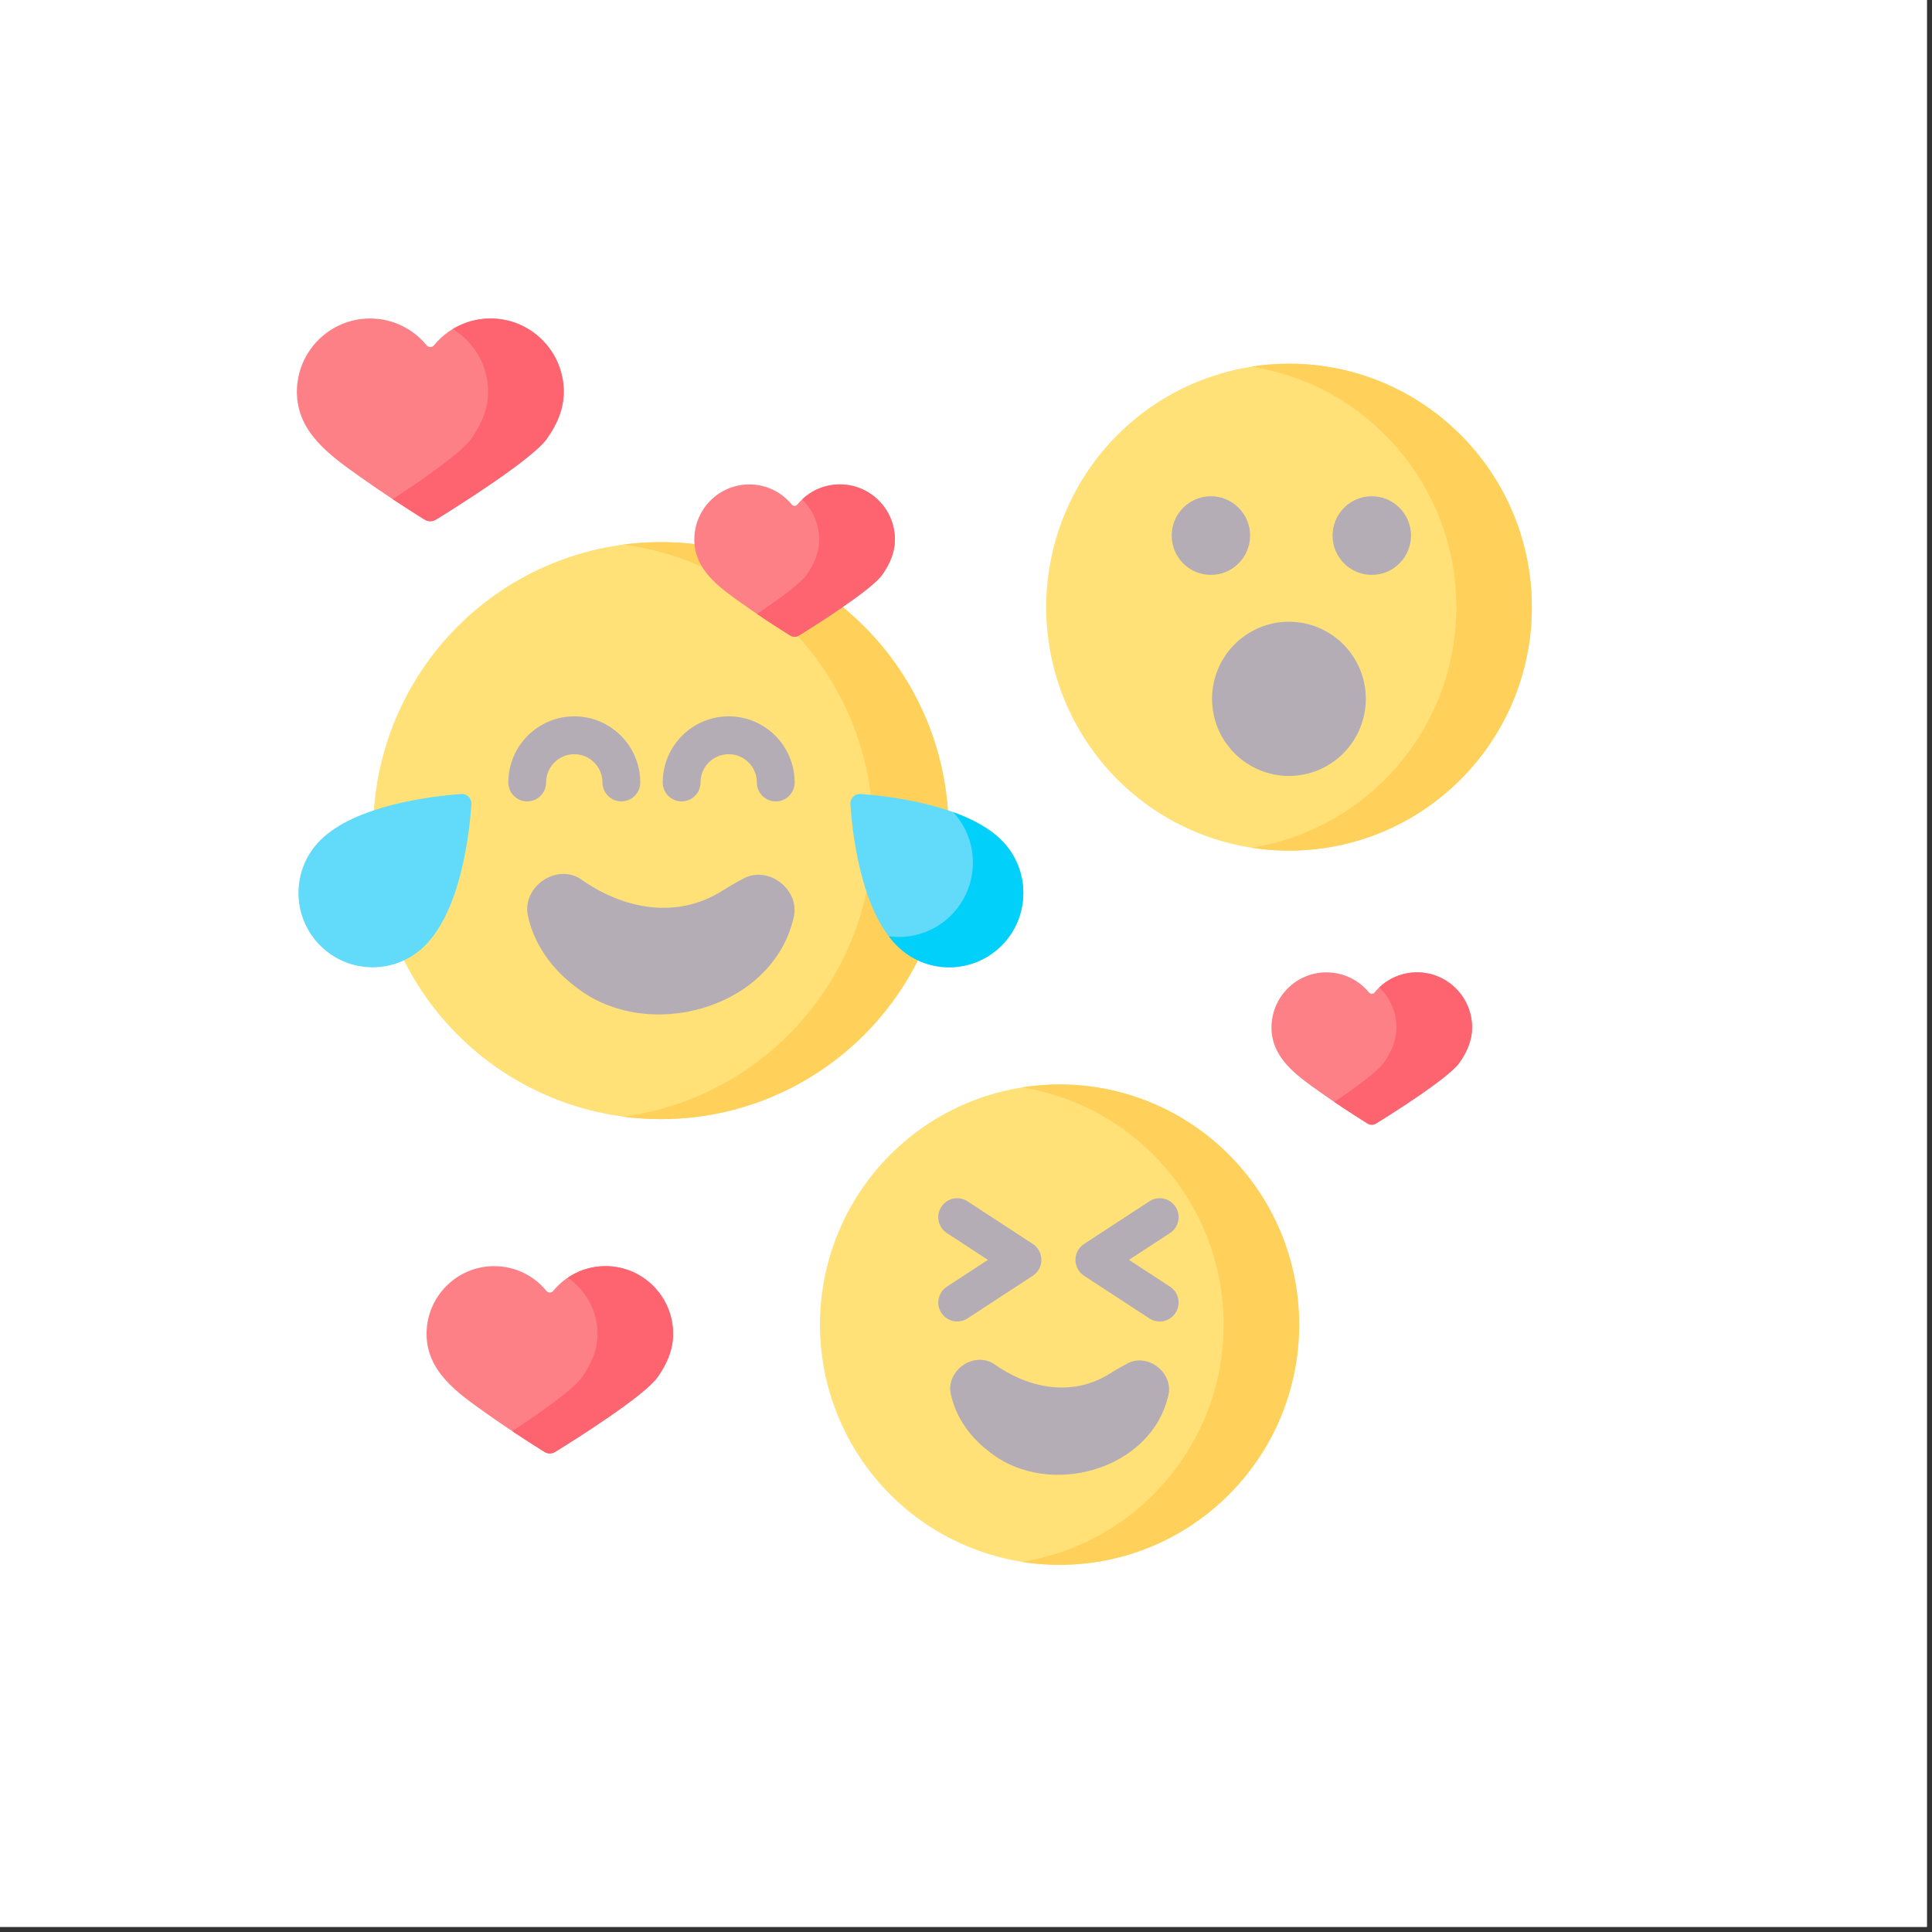 <?xml version="1.0" encoding="UTF-8"?> <svg xmlns="http://www.w3.org/2000/svg" xmlns:xlink="http://www.w3.org/1999/xlink" width="250" zoomAndPan="magnify" viewBox="0 0 187.5 187.5" height="250" preserveAspectRatio="xMidYMid meet" version="1.0"><rect x="0" y="0" width="187.5" height="187.5" fill="#333333" stroke="none"/><defs><g></g><clipPath id="2684fb82dc"><path d="M 28.258 77 L 46 77 L 46 94 L 28.258 94 Z M 28.258 77 " clip-rule="nonzero"></path></clipPath><clipPath id="056ce51be5"><path d="M 28.258 30 L 55 30 L 55 51 L 28.258 51 Z M 28.258 30 " clip-rule="nonzero"></path></clipPath></defs><path fill="#ffffff" d="M 0 0 L 187 0 L 187 187 L 0 187 Z M 0 0 " fill-opacity="1" fill-rule="nonzero"></path><path fill="#ffffff" d="M 0 0 L 187 0 L 187 187 L 0 187 Z M 0 0 " fill-opacity="1" fill-rule="nonzero"></path><path fill="#ffe177" d="M 92.059 80.609 C 92.059 81.527 92.016 82.441 91.926 83.355 C 91.836 84.27 91.703 85.176 91.523 86.074 C 91.344 86.973 91.125 87.859 90.859 88.738 C 90.594 89.617 90.285 90.477 89.934 91.324 C 89.586 92.172 89.195 93 88.762 93.809 C 88.332 94.617 87.863 95.402 87.355 96.168 C 86.848 96.93 86.301 97.664 85.723 98.371 C 85.141 99.082 84.527 99.762 83.883 100.41 C 83.234 101.059 82.559 101.672 81.852 102.254 C 81.145 102.836 80.41 103.383 79.652 103.891 C 78.891 104.398 78.109 104.871 77.301 105.305 C 76.496 105.734 75.668 106.129 74.824 106.477 C 73.98 106.828 73.121 107.137 72.246 107.402 C 71.371 107.672 70.484 107.891 69.586 108.07 C 68.691 108.25 67.785 108.383 66.875 108.473 C 65.965 108.562 65.055 108.609 64.141 108.609 C 63.227 108.609 62.312 108.562 61.402 108.473 C 60.492 108.383 59.59 108.25 58.691 108.07 C 57.797 107.891 56.91 107.672 56.035 107.402 C 55.16 107.137 54.301 106.828 53.453 106.477 C 52.609 106.129 51.785 105.734 50.977 105.305 C 50.172 104.871 49.387 104.398 48.629 103.891 C 47.867 103.383 47.133 102.836 46.426 102.254 C 45.719 101.672 45.043 101.059 44.395 100.41 C 43.75 99.762 43.137 99.082 42.555 98.371 C 41.977 97.664 41.434 96.93 40.926 96.168 C 40.414 95.402 39.945 94.617 39.516 93.809 C 39.086 93 38.695 92.172 38.344 91.324 C 37.992 90.477 37.688 89.617 37.422 88.738 C 37.156 87.859 36.934 86.973 36.754 86.074 C 36.578 85.176 36.441 84.27 36.352 83.355 C 36.262 82.441 36.219 81.527 36.219 80.609 C 36.219 79.695 36.262 78.781 36.352 77.867 C 36.441 76.953 36.578 76.047 36.754 75.148 C 36.934 74.25 37.156 73.359 37.422 72.484 C 37.688 71.605 37.992 70.742 38.344 69.898 C 38.695 69.051 39.086 68.223 39.516 67.414 C 39.945 66.605 40.414 65.82 40.926 65.055 C 41.434 64.293 41.977 63.559 42.555 62.848 C 43.137 62.141 43.75 61.461 44.395 60.812 C 45.043 60.164 45.719 59.551 46.426 58.969 C 47.133 58.387 47.867 57.84 48.629 57.332 C 49.387 56.82 50.172 56.352 50.977 55.918 C 51.785 55.488 52.609 55.094 53.453 54.746 C 54.301 54.395 55.16 54.086 56.035 53.82 C 56.91 53.551 57.797 53.328 58.691 53.152 C 59.59 52.973 60.492 52.836 61.402 52.746 C 62.312 52.656 63.227 52.613 64.141 52.613 C 65.055 52.613 65.965 52.656 66.875 52.746 C 67.785 52.836 68.691 52.973 69.586 53.152 C 70.484 53.328 71.371 53.551 72.246 53.82 C 73.121 54.086 73.98 54.395 74.824 54.746 C 75.668 55.094 76.496 55.488 77.301 55.918 C 78.109 56.352 78.891 56.82 79.652 57.332 C 80.41 57.84 81.145 58.387 81.852 58.969 C 82.559 59.551 83.234 60.164 83.883 60.812 C 84.527 61.461 85.141 62.141 85.723 62.848 C 86.301 63.559 86.848 64.293 87.355 65.055 C 87.863 65.82 88.332 66.605 88.762 67.414 C 89.195 68.223 89.586 69.051 89.934 69.898 C 90.285 70.742 90.594 71.605 90.859 72.484 C 91.125 73.359 91.344 74.25 91.523 75.148 C 91.703 76.047 91.836 76.953 91.926 77.867 C 92.016 78.781 92.059 79.695 92.059 80.609 Z M 92.059 80.609 " fill-opacity="1" fill-rule="nonzero"></path><path fill="#ffe177" d="M 119.254 112.074 C 119.793 112.613 120.305 113.18 120.789 113.77 C 121.27 114.359 121.723 114.973 122.145 115.605 C 122.57 116.242 122.961 116.895 123.32 117.566 C 123.676 118.242 124.004 118.93 124.293 119.637 C 124.586 120.34 124.84 121.059 125.062 121.789 C 125.281 122.52 125.469 123.258 125.617 124.008 C 125.766 124.758 125.875 125.512 125.949 126.27 C 126.027 127.031 126.062 127.793 126.062 128.555 C 126.062 129.316 126.027 130.078 125.949 130.84 C 125.875 131.598 125.766 132.352 125.617 133.102 C 125.469 133.852 125.281 134.59 125.062 135.32 C 124.84 136.051 124.586 136.77 124.293 137.473 C 124.004 138.18 123.676 138.867 123.32 139.543 C 122.961 140.215 122.57 140.867 122.145 141.504 C 121.723 142.137 121.27 142.75 120.789 143.34 C 120.305 143.93 119.793 144.496 119.254 145.035 C 118.719 145.574 118.152 146.086 117.566 146.57 C 116.977 147.055 116.367 147.512 115.734 147.934 C 115.102 148.359 114.449 148.75 113.777 149.109 C 113.105 149.469 112.418 149.797 111.715 150.086 C 111.012 150.379 110.297 150.637 109.566 150.859 C 108.84 151.078 108.102 151.266 107.355 151.414 C 106.609 151.562 105.855 151.676 105.098 151.75 C 104.34 151.824 103.582 151.863 102.82 151.863 C 102.059 151.863 101.301 151.824 100.543 151.75 C 99.785 151.676 99.031 151.562 98.285 151.414 C 97.539 151.266 96.801 151.078 96.074 150.859 C 95.344 150.637 94.629 150.379 93.926 150.086 C 93.223 149.797 92.535 149.469 91.863 149.109 C 91.191 148.75 90.539 148.359 89.906 147.934 C 89.273 147.512 88.664 147.055 88.074 146.57 C 87.488 146.086 86.922 145.574 86.387 145.035 C 85.848 144.496 85.336 143.93 84.852 143.34 C 84.371 142.75 83.918 142.137 83.496 141.504 C 83.07 140.867 82.68 140.215 82.32 139.543 C 81.965 138.867 81.637 138.18 81.348 137.473 C 81.055 136.77 80.801 136.051 80.578 135.32 C 80.355 134.59 80.172 133.852 80.023 133.102 C 79.875 132.352 79.766 131.598 79.688 130.84 C 79.613 130.078 79.578 129.316 79.578 128.555 C 79.578 127.793 79.613 127.031 79.688 126.27 C 79.766 125.512 79.875 124.758 80.023 124.008 C 80.172 123.258 80.355 122.52 80.578 121.789 C 80.801 121.059 81.055 120.34 81.348 119.637 C 81.637 118.93 81.965 118.242 82.32 117.566 C 82.68 116.895 83.07 116.242 83.496 115.605 C 83.918 114.973 84.371 114.359 84.852 113.77 C 85.336 113.18 85.848 112.613 86.387 112.074 C 86.922 111.535 87.488 111.023 88.074 110.539 C 88.664 110.055 89.273 109.598 89.906 109.176 C 90.539 108.75 91.191 108.359 91.863 108 C 92.535 107.641 93.223 107.312 93.926 107.023 C 94.629 106.73 95.344 106.473 96.074 106.25 C 96.801 106.031 97.539 105.844 98.285 105.695 C 99.031 105.547 99.785 105.434 100.543 105.359 C 101.301 105.285 102.059 105.246 102.82 105.246 C 103.582 105.246 104.34 105.285 105.098 105.359 C 105.855 105.434 106.609 105.547 107.355 105.695 C 108.102 105.844 108.84 106.031 109.566 106.25 C 110.297 106.473 111.012 106.73 111.715 107.023 C 112.418 107.312 113.105 107.641 113.777 108 C 114.449 108.359 115.102 108.75 115.734 109.176 C 116.367 109.598 116.977 110.055 117.566 110.539 C 118.152 111.023 118.719 111.535 119.254 112.074 Z M 119.254 112.074 " fill-opacity="1" fill-rule="nonzero"></path><path fill="#ffe177" d="M 141.75 42.227 C 142.297 42.773 142.812 43.344 143.305 43.941 C 143.793 44.543 144.254 45.16 144.68 45.805 C 145.109 46.449 145.508 47.113 145.871 47.793 C 146.234 48.477 146.562 49.176 146.859 49.891 C 147.152 50.605 147.414 51.332 147.637 52.074 C 147.859 52.812 148.047 53.562 148.199 54.32 C 148.348 55.082 148.461 55.844 148.539 56.613 C 148.613 57.383 148.652 58.156 148.652 58.93 C 148.652 59.703 148.613 60.477 148.539 61.246 C 148.461 62.016 148.348 62.781 148.199 63.539 C 148.047 64.297 147.859 65.047 147.637 65.789 C 147.414 66.527 147.152 67.258 146.859 67.973 C 146.562 68.688 146.234 69.383 145.871 70.066 C 145.508 70.75 145.109 71.41 144.68 72.055 C 144.254 72.699 143.793 73.32 143.305 73.918 C 142.812 74.516 142.297 75.09 141.75 75.637 C 141.207 76.184 140.633 76.703 140.039 77.191 C 139.441 77.684 138.824 78.145 138.18 78.574 C 137.539 79.004 136.879 79.402 136.199 79.766 C 135.516 80.129 134.82 80.461 134.109 80.758 C 133.395 81.051 132.668 81.312 131.93 81.539 C 131.191 81.762 130.445 81.949 129.688 82.102 C 128.934 82.25 128.168 82.363 127.402 82.441 C 126.633 82.516 125.863 82.555 125.094 82.555 C 124.32 82.555 123.551 82.516 122.781 82.441 C 122.016 82.363 121.254 82.25 120.496 82.102 C 119.738 81.949 118.992 81.762 118.254 81.539 C 117.516 81.312 116.789 81.051 116.078 80.758 C 115.363 80.461 114.668 80.129 113.988 79.766 C 113.305 79.402 112.645 79.004 112.004 78.574 C 111.363 78.145 110.742 77.684 110.148 77.191 C 109.551 76.703 108.98 76.184 108.434 75.637 C 107.887 75.09 107.371 74.516 106.879 73.918 C 106.391 73.32 105.934 72.699 105.504 72.055 C 105.074 71.41 104.68 70.75 104.316 70.066 C 103.953 69.383 103.621 68.688 103.328 67.973 C 103.031 67.258 102.773 66.527 102.547 65.789 C 102.324 65.047 102.137 64.297 101.984 63.539 C 101.836 62.781 101.723 62.016 101.648 61.246 C 101.57 60.477 101.531 59.703 101.531 58.93 C 101.531 58.156 101.57 57.383 101.648 56.613 C 101.723 55.844 101.836 55.082 101.984 54.32 C 102.137 53.562 102.324 52.812 102.547 52.074 C 102.773 51.332 103.031 50.605 103.328 49.891 C 103.621 49.176 103.953 48.477 104.316 47.793 C 104.68 47.113 105.074 46.449 105.504 45.805 C 105.934 45.16 106.391 44.543 106.879 43.941 C 107.371 43.344 107.887 42.773 108.434 42.227 C 108.98 41.68 109.551 41.16 110.148 40.668 C 110.742 40.176 111.363 39.719 112.004 39.289 C 112.645 38.855 113.305 38.461 113.988 38.094 C 114.668 37.73 115.363 37.398 116.078 37.105 C 116.789 36.809 117.516 36.547 118.254 36.324 C 118.992 36.098 119.738 35.91 120.496 35.758 C 121.254 35.609 122.016 35.496 122.781 35.418 C 123.551 35.344 124.32 35.305 125.094 35.305 C 125.863 35.305 126.633 35.344 127.402 35.418 C 128.168 35.496 128.934 35.609 129.688 35.758 C 130.445 35.91 131.191 36.098 131.93 36.324 C 132.668 36.547 133.395 36.809 134.109 37.105 C 134.82 37.398 135.516 37.73 136.199 38.094 C 136.879 38.461 137.539 38.855 138.18 39.289 C 138.824 39.719 139.441 40.176 140.039 40.668 C 140.633 41.16 141.207 41.68 141.75 42.227 Z M 141.75 42.227 " fill-opacity="1" fill-rule="nonzero"></path><path fill="#ffd15b" d="M 64.141 52.613 C 62.895 52.613 61.672 52.695 60.473 52.852 C 74.156 54.656 84.723 66.395 84.723 80.609 C 84.723 94.828 74.156 106.566 60.473 108.367 C 61.672 108.527 62.895 108.609 64.141 108.609 C 79.559 108.609 92.059 96.074 92.059 80.609 C 92.059 65.148 79.559 52.613 64.141 52.613 Z M 64.141 52.613 " fill-opacity="1" fill-rule="nonzero"></path><path fill="#ffd15b" d="M 102.84 105.246 C 101.59 105.246 100.367 105.348 99.172 105.535 C 110.266 107.301 118.75 116.934 118.75 128.559 C 118.75 140.18 110.266 149.812 99.172 151.578 C 100.367 151.77 101.59 151.867 102.84 151.867 C 115.676 151.867 126.086 141.43 126.086 128.559 C 126.086 115.684 115.676 105.246 102.84 105.246 Z M 102.84 105.246 " fill-opacity="1" fill-rule="nonzero"></path><path fill="#ffd15b" d="M 125.105 35.293 C 123.859 35.293 122.633 35.395 121.438 35.582 C 132.707 37.348 141.332 47.125 141.332 58.922 C 141.332 70.723 132.707 80.5 121.438 82.266 C 122.633 82.453 123.859 82.551 125.105 82.551 C 138.117 82.551 148.668 71.973 148.668 58.922 C 148.668 45.875 138.117 35.293 125.105 35.293 Z M 125.105 35.293 " fill-opacity="1" fill-rule="nonzero"></path><path fill="#b5adb6" d="M 77.008 89.117 C 74.93 97.941 62.836 101.246 55.918 95.812 C 53.605 94.109 51.863 91.688 51.266 89.012 C 50.539 86.203 53.84 83.785 56.281 85.262 C 60.43 88.227 65.637 89.281 70.141 86.422 C 70.684 86.082 71.449 85.633 72.027 85.328 C 74.516 83.855 77.738 86.359 77.008 89.117 Z M 77.008 89.117 " fill-opacity="1" fill-rule="nonzero"></path><g clip-path="url(#2684fb82dc)"><path fill="#62dbfb" d="M 41.25 91.762 C 38.441 94.582 33.883 94.582 31.074 91.762 C 28.262 88.945 28.262 84.375 31.074 81.555 C 34.496 78.121 41.996 77.258 44.758 77.055 C 45.316 77.012 45.785 77.477 45.75 78.043 C 45.566 80.793 44.754 88.25 41.25 91.762 Z M 41.25 91.762 " fill-opacity="1" fill-rule="nonzero"></path></g><path fill="#62dbfb" d="M 87.027 91.762 C 89.84 94.582 94.395 94.582 97.207 91.762 C 100.016 88.945 100.016 84.375 97.207 81.555 C 93.781 78.121 86.281 77.258 83.523 77.055 C 82.961 77.012 82.492 77.477 82.527 78.043 C 82.711 80.793 83.523 88.25 87.027 91.762 Z M 87.027 91.762 " fill-opacity="1" fill-rule="nonzero"></path><path fill="#01d0fb" d="M 97.207 81.555 C 96.012 80.359 94.324 79.477 92.512 78.824 C 95.121 81.652 95.055 86.07 92.312 88.82 C 90.66 90.477 88.406 91.16 86.254 90.867 C 86.496 91.184 86.754 91.488 87.027 91.762 C 89.84 94.582 94.395 94.582 97.207 91.762 C 100.016 88.945 100.016 84.375 97.207 81.555 Z M 97.207 81.555 " fill-opacity="1" fill-rule="nonzero"></path><path fill="#fd8087" d="M 81.508 47.012 C 79.848 47.012 78.363 47.773 77.383 48.965 C 77.242 49.137 76.984 49.137 76.844 48.965 C 75.863 47.773 74.383 47.012 72.719 47.012 C 69.773 47.012 67.383 49.41 67.383 52.363 C 67.383 55.32 69.836 57.027 72 58.562 C 73.531 59.652 75.102 60.688 76.695 61.68 C 76.949 61.84 77.273 61.84 77.531 61.68 C 79.098 60.711 84.574 57.266 85.625 55.77 C 86.316 54.789 86.848 53.66 86.848 52.363 C 86.848 49.41 84.457 47.012 81.508 47.012 Z M 81.508 47.012 " fill-opacity="1" fill-rule="nonzero"></path><path fill="#fd8087" d="M 137.523 94.367 C 135.863 94.367 134.379 95.129 133.398 96.32 C 133.262 96.492 133 96.492 132.859 96.32 C 131.879 95.129 130.398 94.367 128.734 94.367 C 125.789 94.367 123.398 96.766 123.398 99.719 C 123.398 102.68 125.852 104.383 128.016 105.918 C 129.547 107.008 131.117 108.043 132.711 109.035 C 132.965 109.195 133.289 109.195 133.547 109.035 C 135.113 108.066 140.594 104.621 141.645 103.125 C 142.332 102.145 142.863 101.016 142.863 99.719 C 142.863 96.766 140.473 94.367 137.523 94.367 Z M 137.523 94.367 " fill-opacity="1" fill-rule="nonzero"></path><path fill="#fd8087" d="M 58.762 122.879 C 56.719 122.879 54.895 123.812 53.691 125.281 C 53.52 125.492 53.199 125.492 53.027 125.281 C 51.824 123.812 50 122.879 47.957 122.879 C 44.336 122.879 41.398 125.824 41.398 129.457 C 41.398 133.094 44.414 135.191 47.074 137.078 C 48.953 138.418 50.887 139.688 52.844 140.91 C 53.16 141.105 53.555 141.105 53.871 140.91 C 55.797 139.723 62.531 135.484 63.824 133.645 C 64.672 132.438 65.324 131.051 65.324 129.457 C 65.324 125.824 62.387 122.879 58.762 122.879 Z M 58.762 122.879 " fill-opacity="1" fill-rule="nonzero"></path><g clip-path="url(#056ce51be5)"><path fill="#fd8087" d="M 47.605 30.91 C 45.395 30.91 43.422 31.922 42.121 33.512 C 41.934 33.738 41.586 33.738 41.402 33.512 C 40.098 31.922 38.125 30.91 35.914 30.91 C 31.992 30.91 28.812 34.098 28.812 38.031 C 28.812 41.969 32.078 44.238 34.953 46.281 C 36.992 47.727 39.082 49.105 41.203 50.426 C 41.543 50.637 41.973 50.637 42.312 50.426 C 44.398 49.141 51.688 44.555 53.086 42.562 C 54.004 41.258 54.711 39.754 54.711 38.031 C 54.711 34.098 51.531 30.91 47.605 30.91 Z M 47.605 30.91 " fill-opacity="1" fill-rule="nonzero"></path></g><path fill="#fe646f" d="M 81.508 47.012 C 80.086 47.012 78.797 47.57 77.84 48.48 C 78.867 49.453 79.508 50.832 79.508 52.363 C 79.508 53.66 78.977 54.789 78.289 55.77 C 77.664 56.66 75.469 58.242 73.465 59.582 C 74.527 60.301 75.605 61 76.695 61.68 C 76.949 61.84 77.273 61.84 77.531 61.68 C 79.098 60.711 84.574 57.266 85.625 55.77 C 86.316 54.789 86.848 53.66 86.848 52.363 C 86.848 49.41 84.457 47.012 81.508 47.012 Z M 81.508 47.012 " fill-opacity="1" fill-rule="nonzero"></path><path fill="#fe646f" d="M 137.523 94.367 C 136.102 94.367 134.812 94.926 133.855 95.836 C 134.883 96.809 135.523 98.188 135.523 99.719 C 135.523 101.016 134.996 102.145 134.305 103.125 C 133.68 104.016 131.488 105.598 129.484 106.938 C 130.543 107.656 131.621 108.355 132.711 109.035 C 132.965 109.195 133.289 109.195 133.547 109.035 C 135.113 108.07 140.594 104.621 141.645 103.125 C 142.332 102.145 142.863 101.016 142.863 99.719 C 142.863 96.766 140.473 94.367 137.523 94.367 Z M 137.523 94.367 " fill-opacity="1" fill-rule="nonzero"></path><path fill="#fe646f" d="M 58.762 122.879 C 57.402 122.879 56.145 123.293 55.098 124.004 C 56.84 125.188 57.988 127.188 57.988 129.457 C 57.988 131.051 57.336 132.438 56.488 133.645 C 55.629 134.867 52.367 137.148 49.711 138.891 C 50.746 139.578 51.789 140.254 52.844 140.91 C 53.16 141.105 53.555 141.105 53.871 140.91 C 55.797 139.723 62.531 135.484 63.824 133.645 C 64.672 132.438 65.324 131.051 65.324 129.457 C 65.324 125.824 62.387 122.879 58.762 122.879 Z M 58.762 122.879 " fill-opacity="1" fill-rule="nonzero"></path><path fill="#fe646f" d="M 47.605 30.91 C 46.266 30.91 45.012 31.285 43.941 31.934 C 45.996 33.18 47.371 35.445 47.371 38.031 C 47.371 39.754 46.668 41.258 45.75 42.562 C 44.789 43.934 41.035 46.535 38.109 48.441 C 39.133 49.117 40.164 49.777 41.203 50.426 C 41.543 50.637 41.973 50.637 42.312 50.43 C 44.398 49.141 51.688 44.555 53.086 42.562 C 54.004 41.258 54.711 39.754 54.711 38.031 C 54.711 34.098 51.531 30.91 47.605 30.91 Z M 47.605 30.91 " fill-opacity="1" fill-rule="nonzero"></path><path fill="#b5adb6" d="M 113.371 135.488 C 111.672 142.711 101.773 145.418 96.109 140.969 C 94.219 139.574 92.789 137.594 92.301 135.402 C 91.707 133.102 94.41 131.125 96.406 132.332 C 99.805 134.758 104.062 135.625 107.75 133.281 C 108.195 133.004 108.82 132.637 109.297 132.387 C 111.332 131.18 113.973 133.23 113.371 135.488 Z M 113.371 135.488 " fill-opacity="1" fill-rule="nonzero"></path><path fill="#b5adb6" d="M 136.938 51.977 C 136.938 52.484 136.84 52.969 136.645 53.438 C 136.453 53.906 136.18 54.316 135.82 54.676 C 135.465 55.031 135.051 55.309 134.586 55.504 C 134.121 55.695 133.633 55.793 133.129 55.793 C 132.625 55.793 132.141 55.695 131.672 55.504 C 131.207 55.309 130.797 55.031 130.438 54.676 C 130.082 54.316 129.809 53.906 129.613 53.438 C 129.422 52.969 129.324 52.484 129.324 51.977 C 129.324 51.469 129.422 50.984 129.613 50.516 C 129.809 50.047 130.082 49.637 130.438 49.277 C 130.797 48.922 131.207 48.645 131.672 48.449 C 132.141 48.258 132.625 48.16 133.129 48.16 C 133.633 48.16 134.121 48.258 134.586 48.449 C 135.051 48.645 135.465 48.922 135.82 49.277 C 136.18 49.637 136.453 50.047 136.645 50.516 C 136.84 50.984 136.938 51.469 136.938 51.977 Z M 136.938 51.977 " fill-opacity="1" fill-rule="nonzero"></path><path fill="#b5adb6" d="M 121.324 51.977 C 121.324 52.484 121.227 52.969 121.031 53.438 C 120.84 53.906 120.566 54.316 120.207 54.676 C 119.852 55.031 119.441 55.309 118.973 55.504 C 118.508 55.695 118.023 55.793 117.516 55.793 C 117.012 55.793 116.527 55.695 116.059 55.504 C 115.594 55.309 115.184 55.031 114.824 54.676 C 114.469 54.316 114.195 53.906 114 53.438 C 113.809 52.969 113.711 52.484 113.711 51.977 C 113.711 51.469 113.809 50.984 114 50.516 C 114.195 50.047 114.469 49.637 114.824 49.277 C 115.184 48.922 115.594 48.645 116.059 48.449 C 116.527 48.258 117.012 48.16 117.516 48.16 C 118.023 48.16 118.508 48.258 118.973 48.449 C 119.441 48.645 119.852 48.922 120.207 49.277 C 120.566 49.637 120.84 50.047 121.031 50.516 C 121.227 50.984 121.324 51.469 121.324 51.977 Z M 121.324 51.977 " fill-opacity="1" fill-rule="nonzero"></path><path fill="#b5adb6" d="M 130.367 62.531 C 130.715 62.879 131.023 63.254 131.297 63.664 C 131.57 64.074 131.797 64.504 131.984 64.957 C 132.172 65.41 132.316 65.879 132.41 66.363 C 132.508 66.844 132.555 67.332 132.555 67.82 C 132.555 68.312 132.508 68.801 132.41 69.281 C 132.316 69.762 132.172 70.23 131.984 70.684 C 131.797 71.141 131.57 71.57 131.297 71.98 C 131.023 72.387 130.715 72.766 130.367 73.113 C 130.023 73.461 129.645 73.77 129.238 74.043 C 128.828 74.316 128.398 74.547 127.949 74.734 C 127.496 74.922 127.027 75.066 126.547 75.16 C 126.066 75.258 125.582 75.305 125.09 75.305 C 124.602 75.305 124.117 75.258 123.637 75.16 C 123.156 75.066 122.688 74.922 122.234 74.734 C 121.781 74.547 121.352 74.316 120.945 74.043 C 120.539 73.77 120.16 73.461 119.816 73.113 C 119.469 72.766 119.16 72.387 118.887 71.98 C 118.613 71.57 118.383 71.141 118.195 70.684 C 118.008 70.23 117.867 69.762 117.773 69.281 C 117.676 68.801 117.629 68.312 117.629 67.82 C 117.629 67.332 117.676 66.844 117.773 66.363 C 117.867 65.879 118.008 65.41 118.195 64.957 C 118.383 64.504 118.613 64.074 118.887 63.664 C 119.16 63.254 119.469 62.879 119.816 62.531 C 120.16 62.184 120.539 61.871 120.945 61.602 C 121.352 61.328 121.781 61.098 122.234 60.906 C 122.688 60.719 123.156 60.578 123.637 60.48 C 124.117 60.387 124.602 60.34 125.09 60.34 C 125.582 60.34 126.066 60.387 126.547 60.48 C 127.027 60.578 127.496 60.719 127.949 60.906 C 128.398 61.098 128.828 61.328 129.238 61.602 C 129.645 61.871 130.023 62.184 130.367 62.531 Z M 130.367 62.531 " fill-opacity="1" fill-rule="nonzero"></path><path fill="#b5adb6" d="M 60.301 77.777 C 59.289 77.777 58.469 76.953 58.469 75.938 C 58.469 74.426 57.242 73.195 55.734 73.195 C 54.227 73.195 53 74.426 53 75.938 C 53 76.953 52.176 77.777 51.164 77.777 C 50.152 77.777 49.332 76.953 49.332 75.938 C 49.332 72.398 52.203 69.52 55.734 69.52 C 59.266 69.52 62.137 72.398 62.137 75.938 C 62.137 76.953 61.316 77.777 60.301 77.777 Z M 60.301 77.777 " fill-opacity="1" fill-rule="nonzero"></path><path fill="#b5adb6" d="M 75.289 77.777 C 74.277 77.777 73.453 76.953 73.453 75.938 C 73.453 74.426 72.227 73.195 70.719 73.195 C 69.211 73.195 67.984 74.426 67.984 75.938 C 67.984 76.953 67.164 77.777 66.152 77.777 C 65.137 77.777 64.316 76.953 64.316 75.938 C 64.316 72.398 67.191 69.52 70.719 69.52 C 74.25 69.52 77.121 72.398 77.121 75.938 C 77.121 76.953 76.301 77.777 75.289 77.777 Z M 75.289 77.777 " fill-opacity="1" fill-rule="nonzero"></path><path fill="#b5adb6" d="M 92.895 128.25 C 92.293 128.25 91.707 127.957 91.355 127.414 C 90.801 126.566 91.043 125.426 91.891 124.871 L 95.875 122.27 L 91.891 119.668 C 91.043 119.113 90.801 117.973 91.355 117.125 C 91.906 116.273 93.043 116.031 93.895 116.586 L 100.234 120.727 C 100.754 121.066 101.066 121.648 101.066 122.27 C 101.066 122.891 100.754 123.473 100.234 123.812 L 93.895 127.953 C 93.586 128.156 93.238 128.25 92.895 128.25 Z M 92.895 128.25 " fill-opacity="1" fill-rule="nonzero"></path><path fill="#b5adb6" d="M 112.547 128.25 C 112.203 128.25 111.855 128.156 111.547 127.953 L 105.207 123.812 C 104.688 123.473 104.371 122.891 104.371 122.27 C 104.371 121.648 104.688 121.066 105.207 120.727 L 111.547 116.586 C 112.395 116.031 113.531 116.273 114.086 117.121 C 114.637 117.973 114.398 119.113 113.551 119.668 L 109.566 122.27 L 113.551 124.871 C 114.398 125.426 114.637 126.562 114.086 127.414 C 113.734 127.957 113.145 128.25 112.547 128.25 Z M 112.547 128.25 " fill-opacity="1" fill-rule="nonzero"></path><g fill="#ffffff" fill-opacity="1"><g transform="translate(-8.65, 7.106)"><g><path d="M 10.609 -4.766 L 3.703 -4.766 C 3.785 -3.828 4.051 -3.145 4.5 -2.719 C 4.957 -2.289 5.578 -2.078 6.359 -2.078 C 6.984 -2.078 7.484 -2.191 7.859 -2.422 C 8.242 -2.66 8.555 -3.008 8.797 -3.469 L 9 -3.469 L 10.781 -2.328 C 10.438 -1.578 9.91 -0.969 9.203 -0.5 C 8.492 -0.031 7.547 0.203 6.359 0.203 C 5.254 0.203 4.297 -0.004 3.484 -0.422 C 2.68 -0.848 2.062 -1.477 1.625 -2.312 C 1.188 -3.145 0.969 -4.16 0.969 -5.359 C 0.969 -6.578 1.195 -7.602 1.656 -8.438 C 2.113 -9.281 2.734 -9.906 3.516 -10.312 C 4.305 -10.727 5.191 -10.938 6.172 -10.938 C 7.691 -10.938 8.852 -10.535 9.656 -9.734 C 10.469 -8.93 10.875 -7.75 10.875 -6.188 C 10.875 -5.625 10.852 -5.188 10.812 -4.875 Z M 8.297 -6.5 C 8.266 -7.32 8.07 -7.914 7.719 -8.281 C 7.363 -8.656 6.848 -8.844 6.172 -8.844 C 4.805 -8.844 4.004 -8.062 3.766 -6.5 Z M 8.297 -6.5 "></path></g></g></g><g fill="#ffffff" fill-opacity="1"><g transform="translate(3.023, 7.106)"><g><path d="M 4.188 0.203 C 3.5 0.203 2.898 0.078 2.391 -0.172 C 1.891 -0.43 1.5 -0.805 1.219 -1.297 C 0.945 -1.785 0.812 -2.375 0.812 -3.062 C 0.812 -3.695 0.945 -4.227 1.219 -4.656 C 1.5 -5.094 1.922 -5.445 2.484 -5.719 C 3.055 -6 3.805 -6.211 4.734 -6.359 C 5.367 -6.461 5.852 -6.57 6.188 -6.688 C 6.531 -6.812 6.758 -6.953 6.875 -7.109 C 6.988 -7.266 7.047 -7.461 7.047 -7.703 C 7.047 -8.047 6.926 -8.305 6.688 -8.484 C 6.445 -8.672 6.047 -8.766 5.484 -8.766 C 4.891 -8.766 4.32 -8.629 3.781 -8.359 C 3.25 -8.098 2.785 -7.754 2.391 -7.328 L 2.188 -7.328 L 1.062 -9.031 C 1.602 -9.633 2.266 -10.102 3.047 -10.438 C 3.836 -10.77 4.695 -10.938 5.625 -10.938 C 7.051 -10.938 8.082 -10.633 8.719 -10.031 C 9.352 -9.426 9.672 -8.57 9.672 -7.469 L 9.672 -2.797 C 9.672 -2.316 9.879 -2.078 10.297 -2.078 C 10.461 -2.078 10.625 -2.109 10.781 -2.172 L 10.906 -2.125 L 11.109 -0.25 C 10.961 -0.156 10.754 -0.078 10.484 -0.016 C 10.211 0.047 9.922 0.078 9.609 0.078 C 8.961 0.078 8.457 -0.039 8.094 -0.281 C 7.738 -0.531 7.484 -0.922 7.328 -1.453 L 7.125 -1.469 C 6.602 -0.352 5.625 0.203 4.188 0.203 Z M 5.047 -1.812 C 5.672 -1.812 6.164 -2.02 6.531 -2.438 C 6.906 -2.852 7.094 -3.438 7.094 -4.188 L 7.094 -5.281 L 6.906 -5.312 C 6.75 -5.188 6.535 -5.078 6.266 -4.984 C 6.004 -4.898 5.629 -4.816 5.141 -4.734 C 4.555 -4.629 4.133 -4.457 3.875 -4.219 C 3.625 -3.988 3.5 -3.656 3.5 -3.219 C 3.5 -2.758 3.633 -2.41 3.906 -2.172 C 4.176 -1.93 4.555 -1.812 5.047 -1.812 Z M 5.047 -1.812 "></path></g></g></g><g fill="#ffffff" fill-opacity="1"><g transform="translate(14.346, 7.106)"><g><path d="M 5.312 0.203 C 4.457 0.203 3.703 0 3.047 -0.406 C 2.398 -0.82 1.891 -1.445 1.516 -2.281 C 1.148 -3.113 0.969 -4.141 0.969 -5.359 C 0.969 -6.586 1.156 -7.617 1.531 -8.453 C 1.914 -9.285 2.441 -9.906 3.109 -10.312 C 3.785 -10.727 4.562 -10.938 5.438 -10.938 C 6.102 -10.938 6.68 -10.82 7.172 -10.594 C 7.672 -10.363 8.086 -10.004 8.422 -9.516 L 8.625 -9.562 L 8.625 -15.047 L 11.328 -15.047 L 11.328 0 L 8.625 0 L 8.625 -1.391 L 8.422 -1.438 C 8.117 -0.926 7.707 -0.523 7.188 -0.234 C 6.676 0.055 6.051 0.203 5.312 0.203 Z M 6.188 -2.078 C 6.945 -2.078 7.547 -2.348 7.984 -2.891 C 8.422 -3.43 8.641 -4.254 8.641 -5.359 C 8.641 -6.461 8.422 -7.285 7.984 -7.828 C 7.547 -8.379 6.945 -8.656 6.188 -8.656 C 5.395 -8.656 4.785 -8.391 4.359 -7.859 C 3.941 -7.328 3.734 -6.492 3.734 -5.359 C 3.734 -4.234 3.941 -3.406 4.359 -2.875 C 4.785 -2.344 5.395 -2.078 6.188 -2.078 Z M 6.188 -2.078 "></path></g></g></g><g fill="#ffffff" fill-opacity="1"><g transform="translate(27.217, 7.106)"><g><path d="M 2.891 -12.016 C 2.398 -12.016 2.004 -12.16 1.703 -12.453 C 1.398 -12.754 1.25 -13.141 1.25 -13.609 C 1.25 -14.066 1.398 -14.441 1.703 -14.734 C 2.004 -15.035 2.398 -15.188 2.891 -15.188 C 3.211 -15.188 3.5 -15.117 3.75 -14.984 C 4.008 -14.848 4.207 -14.66 4.344 -14.422 C 4.488 -14.18 4.562 -13.91 4.562 -13.609 C 4.562 -13.305 4.488 -13.035 4.344 -12.797 C 4.207 -12.555 4.008 -12.363 3.75 -12.219 C 3.5 -12.082 3.211 -12.016 2.891 -12.016 Z M 1.547 0 L 1.547 -10.734 L 4.25 -10.734 L 4.25 0 Z M 1.547 0 "></path></g></g></g><g fill="#ffffff" fill-opacity="1"><g transform="translate(33, 7.106)"><g><path d="M 1.547 0 L 1.547 -10.734 L 4.141 -10.734 L 4.141 -9.156 L 4.344 -9.109 C 5.008 -10.328 6.094 -10.938 7.594 -10.938 C 8.832 -10.938 9.742 -10.598 10.328 -9.922 C 10.91 -9.254 11.203 -8.273 11.203 -6.984 L 11.203 0 L 8.5 0 L 8.5 -6.656 C 8.5 -7.363 8.352 -7.875 8.062 -8.188 C 7.781 -8.508 7.328 -8.672 6.703 -8.672 C 5.93 -8.672 5.328 -8.422 4.891 -7.922 C 4.461 -7.422 4.25 -6.633 4.25 -5.562 L 4.25 0 Z M 1.547 0 "></path></g></g></g><g fill="#ffffff" fill-opacity="1"><g transform="translate(45.579, 7.106)"><g><path d="M 5.562 4.562 C 3.789 4.562 2.484 4.301 1.641 3.781 C 0.797 3.258 0.375 2.535 0.375 1.609 C 0.375 1.047 0.551 0.582 0.906 0.219 C 1.27 -0.145 1.789 -0.383 2.469 -0.5 L 2.469 -0.703 C 2.102 -0.93 1.844 -1.176 1.688 -1.438 C 1.531 -1.707 1.453 -2.023 1.453 -2.391 C 1.453 -3.254 2.016 -3.832 3.141 -4.125 L 3.141 -4.328 C 2.555 -4.66 2.117 -5.07 1.828 -5.562 C 1.535 -6.051 1.391 -6.645 1.391 -7.344 C 1.391 -8.051 1.551 -8.676 1.875 -9.219 C 2.207 -9.758 2.691 -10.18 3.328 -10.484 C 3.961 -10.785 4.719 -10.938 5.594 -10.938 C 6.488 -10.938 7.203 -10.781 7.734 -10.469 C 8.066 -10.957 8.258 -11.516 8.312 -12.141 L 8.516 -12.266 L 10.453 -11.797 C 10.398 -11.273 10.25 -10.844 10 -10.5 C 9.758 -10.156 9.391 -9.844 8.891 -9.562 L 8.891 -9.359 C 9.492 -8.828 9.797 -8.082 9.797 -7.125 C 9.797 -6.469 9.629 -5.875 9.297 -5.344 C 8.961 -4.82 8.477 -4.406 7.844 -4.094 C 7.219 -3.789 6.469 -3.641 5.594 -3.641 L 5.188 -3.656 C 4.926 -3.664 4.742 -3.672 4.641 -3.672 C 4.398 -3.672 4.207 -3.602 4.062 -3.469 C 3.926 -3.332 3.859 -3.16 3.859 -2.953 C 3.859 -2.734 3.945 -2.555 4.125 -2.422 C 4.312 -2.297 4.578 -2.227 4.922 -2.219 L 7.328 -2.125 C 9.703 -2.062 10.891 -1.039 10.891 0.938 C 10.891 1.625 10.711 2.238 10.359 2.781 C 10.004 3.332 9.43 3.766 8.641 4.078 C 7.848 4.398 6.82 4.562 5.562 4.562 Z M 5.594 -5.531 C 6.113 -5.531 6.52 -5.68 6.812 -5.984 C 7.102 -6.285 7.25 -6.723 7.25 -7.297 C 7.25 -7.859 7.102 -8.289 6.812 -8.594 C 6.52 -8.895 6.113 -9.047 5.594 -9.047 C 5.07 -9.047 4.664 -8.895 4.375 -8.594 C 4.094 -8.289 3.953 -7.859 3.953 -7.297 C 3.953 -6.723 4.094 -6.285 4.375 -5.984 C 4.664 -5.68 5.07 -5.531 5.594 -5.531 Z M 5.562 2.594 C 6.488 2.594 7.16 2.461 7.578 2.203 C 7.992 1.953 8.203 1.617 8.203 1.203 C 8.203 0.859 8.094 0.609 7.875 0.453 C 7.664 0.297 7.328 0.207 6.859 0.188 L 4.734 0.094 C 4.672 0.094 4.609 0.086 4.547 0.078 C 4.484 0.078 4.422 0.078 4.359 0.078 C 3.91 0.078 3.566 0.172 3.328 0.359 C 3.086 0.555 2.969 0.828 2.969 1.172 C 2.969 1.629 3.188 1.977 3.625 2.219 C 4.062 2.469 4.707 2.594 5.562 2.594 Z M 5.562 2.594 "></path></g></g></g></svg> 